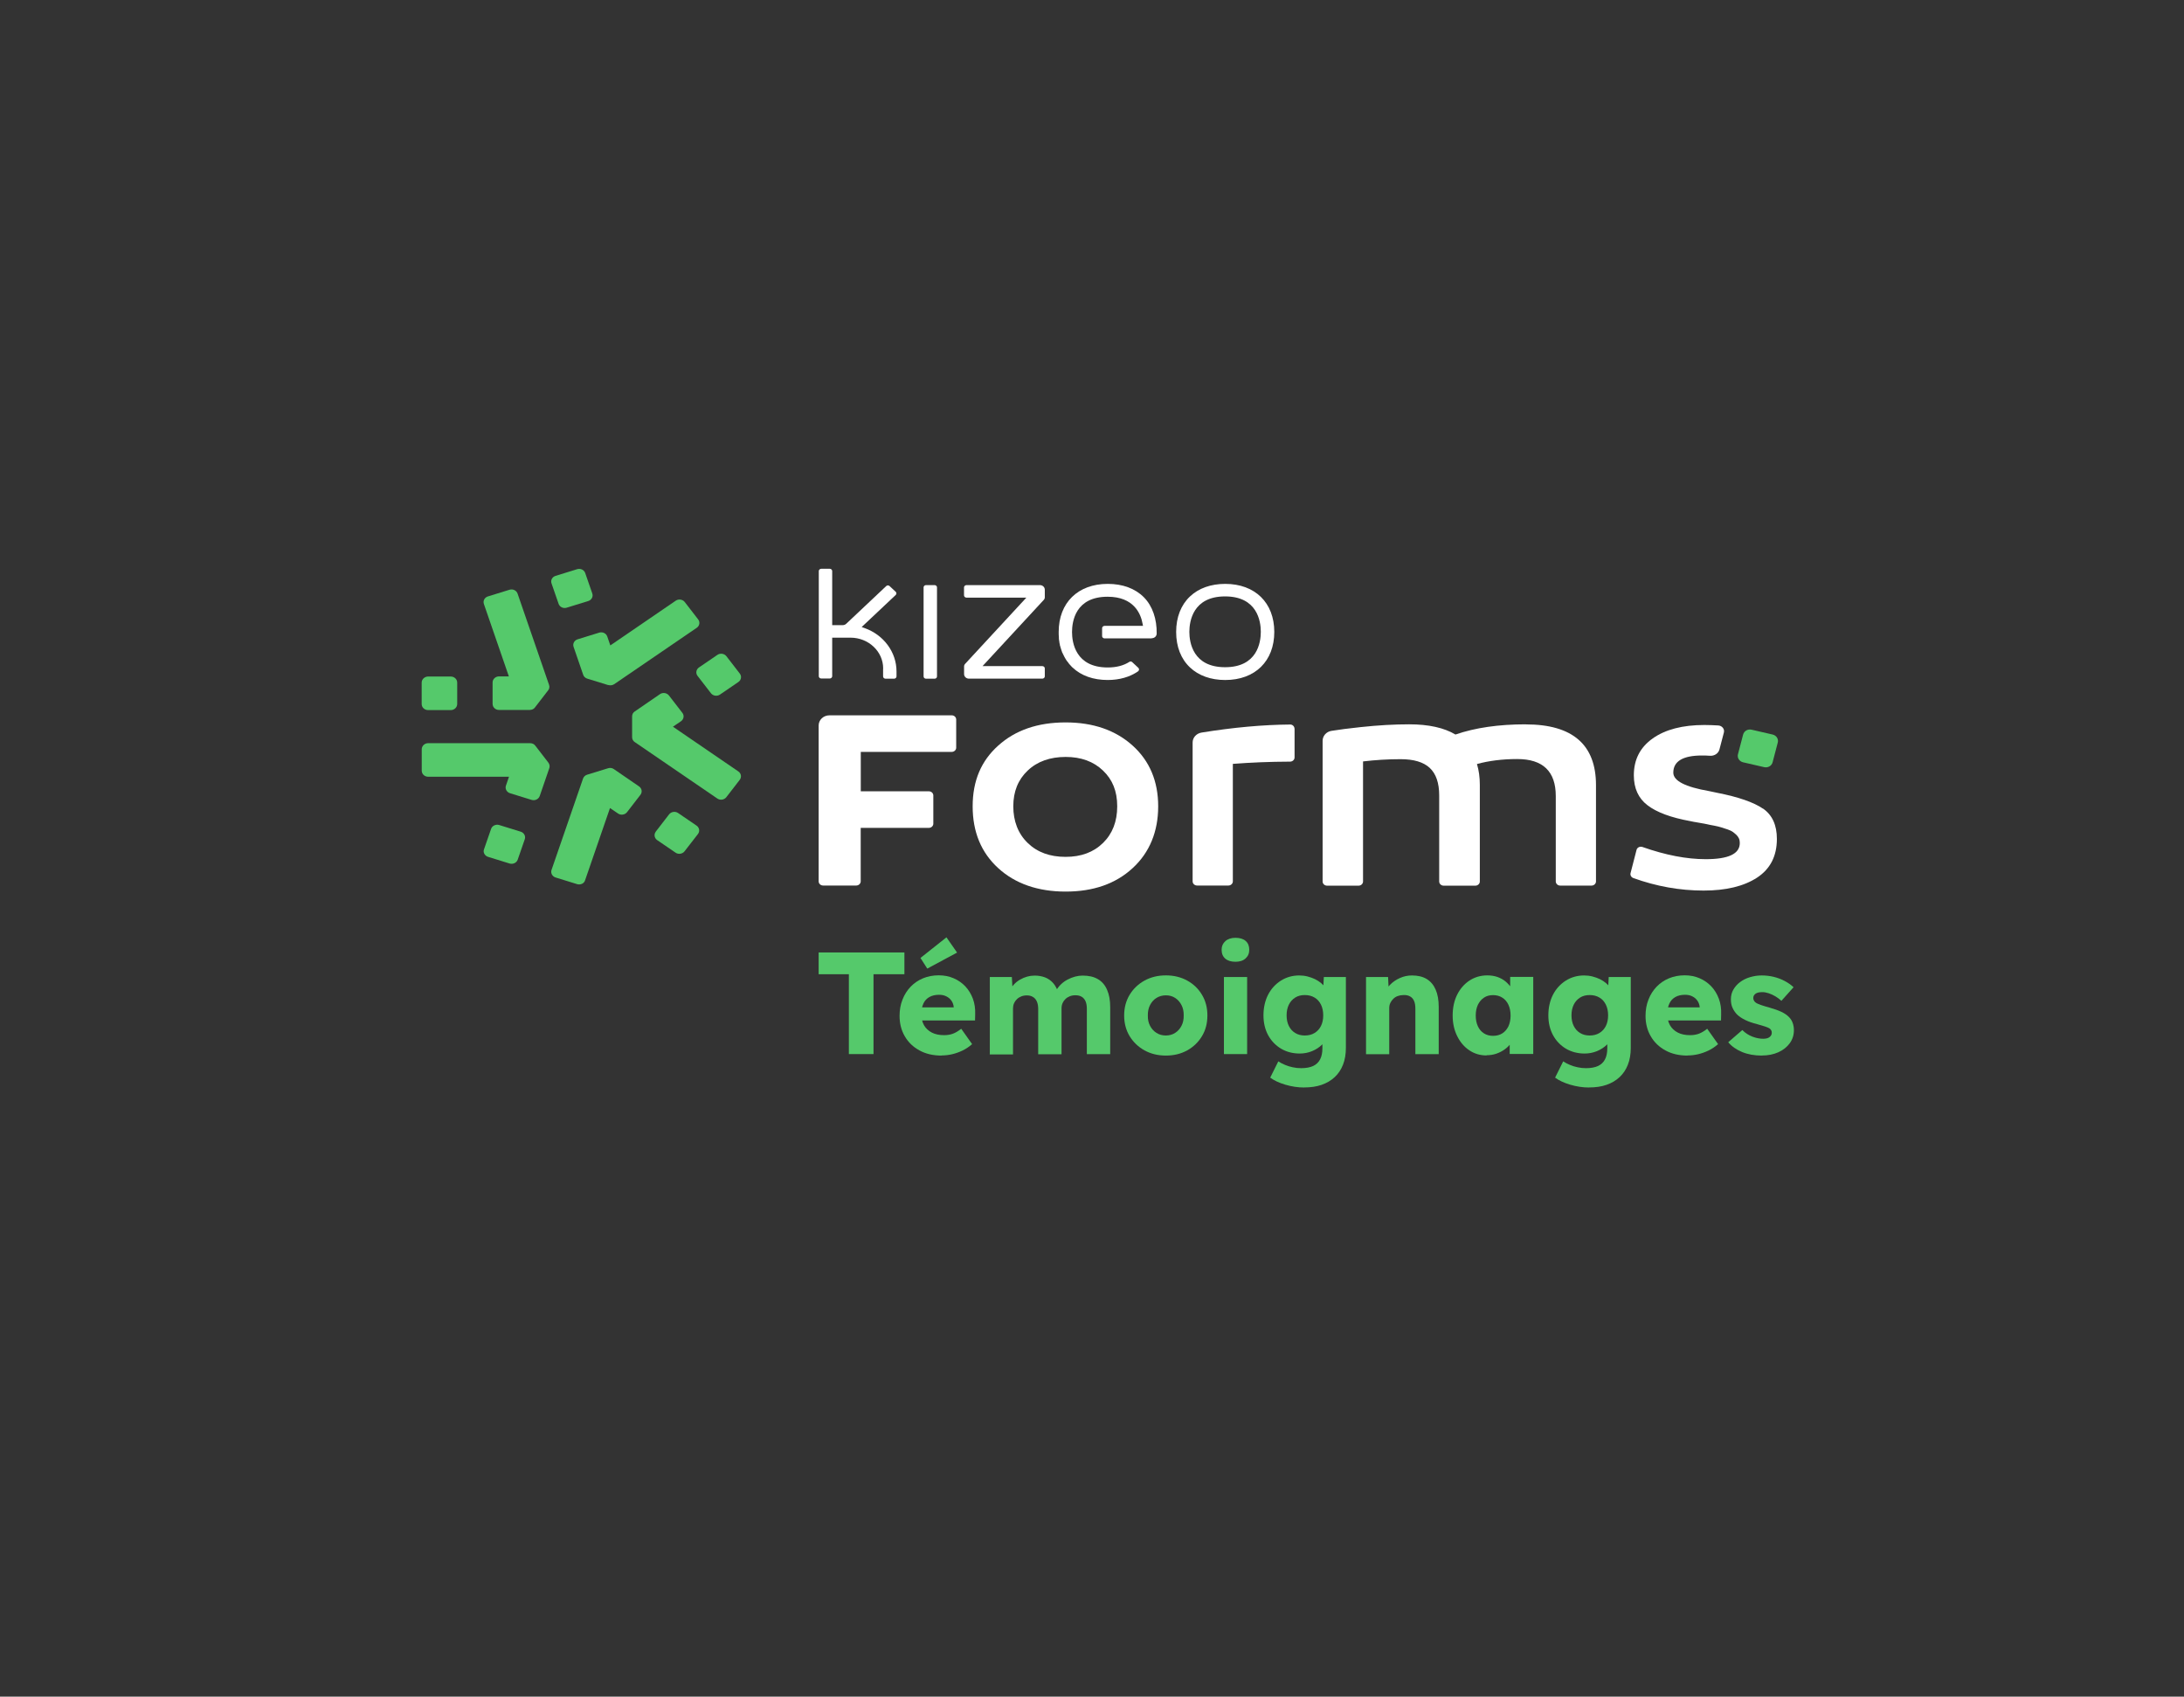 <?xml version="1.0" encoding="UTF-8"?>
<svg id="Calque_1" data-name="Calque 1" xmlns="http://www.w3.org/2000/svg" viewBox="0 0 320.91 249.23">
  <rect x="0" y="0" width="320.91" height="249.23" fill="#333333" stroke="none"/>
  <defs>
    <style>
      .cls-1 {
        fill: #55c96b;
      }

      .cls-2 {
        fill: #fff;
      }
    </style>
  </defs>
  <g>
    <path class="cls-1" d="M124.73,154.84v-11.73h-4.44v-3.2h12.6v3.2h-4.54v11.73h-3.63Z"/>
    <path class="cls-1" d="M138.36,155.06c-1.25,0-2.34-.25-3.26-.76-.92-.5-1.64-1.19-2.15-2.07-.51-.87-.77-1.87-.77-3,0-.87.14-1.66.43-2.39.28-.73.68-1.35,1.19-1.89.51-.53,1.12-.95,1.82-1.24.7-.29,1.47-.44,2.31-.44.8,0,1.52.14,2.19.43.66.28,1.23.68,1.72,1.19.48.51.85,1.12,1.11,1.81.26.7.37,1.46.34,2.28l-.02.92h-9.02l-.49-1.92h6.74l-.36.41v-.43c-.03-.36-.14-.67-.33-.95-.19-.28-.44-.49-.76-.65-.31-.16-.67-.23-1.07-.23-.55,0-1.03.11-1.42.33-.39.22-.69.54-.88.96-.2.42-.3.94-.3,1.55s.13,1.17.39,1.63c.26.46.65.82,1.15,1.08.5.26,1.11.38,1.8.38.48,0,.91-.07,1.29-.21.38-.14.79-.38,1.23-.73l1.6,2.26c-.44.38-.91.7-1.41.94-.5.24-1.01.42-1.52.54-.52.12-1.03.18-1.55.18ZM136.25,142.28l-1-1.56,3.82-3.03,1.56,2.24-4.37,2.35Z"/>
    <path class="cls-1" d="M145.44,154.84v-11.32h3.24l.11,2.05-.45.02c.17-.37.39-.7.65-.98.26-.28.56-.52.9-.71.33-.19.68-.34,1.04-.44.36-.1.73-.15,1.1-.15.55,0,1.06.09,1.51.26.45.17.85.44,1.19.82.34.38.61.89.81,1.52l-.53-.04.17-.34c.18-.34.42-.65.71-.93.29-.28.61-.51.97-.7.36-.19.73-.34,1.11-.44.38-.1.75-.15,1.11-.15.9,0,1.64.17,2.24.52.6.35,1.05.87,1.35,1.57.31.7.46,1.54.46,2.54v6.91h-3.43v-6.63c0-.45-.06-.83-.19-1.13-.13-.3-.32-.52-.57-.67-.25-.15-.56-.22-.93-.22-.3,0-.57.05-.82.15-.25.1-.46.23-.64.41-.18.17-.32.37-.42.6-.1.23-.15.48-.15.77v6.74h-3.43v-6.65c0-.43-.06-.79-.19-1.09-.13-.3-.32-.53-.58-.68-.26-.16-.55-.23-.9-.23-.3,0-.57.05-.82.15-.25.1-.46.23-.64.41-.18.17-.32.37-.42.6-.1.23-.15.48-.15.75v6.76h-3.43Z"/>
    <path class="cls-1" d="M171.31,155.06c-1.18,0-2.23-.26-3.15-.77-.92-.51-1.64-1.21-2.18-2.09-.53-.88-.8-1.89-.8-3.03s.27-2.15.8-3.03c.53-.88,1.26-1.58,2.18-2.09.92-.51,1.97-.77,3.15-.77s2.23.26,3.15.77c.92.51,1.64,1.21,2.16,2.09.53.88.79,1.89.79,3.03s-.26,2.15-.79,3.03c-.53.88-1.25,1.58-2.16,2.09-.92.51-1.97.77-3.15.77ZM171.31,152.11c.51,0,.97-.13,1.36-.38.4-.26.71-.6.94-1.05.23-.44.33-.95.32-1.51.01-.57-.09-1.08-.32-1.52-.23-.45-.54-.8-.94-1.06-.4-.26-.85-.38-1.36-.38s-.97.13-1.38.38-.72.61-.95,1.06c-.23.45-.33.96-.32,1.52-.01.57.09,1.07.32,1.51.23.44.54.79.95,1.05.41.26.86.38,1.38.38Z"/>
    <path class="cls-1" d="M181.54,141.28c-.64,0-1.14-.15-1.5-.46-.36-.31-.54-.74-.54-1.31,0-.51.18-.93.55-1.26.37-.33.87-.49,1.49-.49s1.14.15,1.49.46c.36.31.53.74.53,1.29s-.18.95-.54,1.28c-.36.33-.86.49-1.48.49ZM179.84,154.84v-11.32h3.41v11.32h-3.41Z"/>
    <path class="cls-1" d="M191.63,159.75c-.92,0-1.84-.14-2.76-.41-.92-.27-1.66-.62-2.23-1.04l1.19-2.39c.3.2.63.37.99.52.36.15.74.27,1.14.35.4.09.8.13,1.22.13.73,0,1.31-.11,1.77-.32.45-.21.8-.54,1.02-.97.23-.43.34-.98.34-1.63v-1.9l.66.11c-.1.47-.34.9-.74,1.28-.39.38-.87.69-1.44.93-.57.23-1.17.35-1.81.35-1.02,0-1.94-.24-2.74-.71-.8-.48-1.44-1.14-1.9-1.98-.46-.85-.69-1.82-.69-2.93s.23-2.14.68-3.02c.45-.87,1.08-1.56,1.88-2.07.8-.5,1.69-.76,2.69-.76.43,0,.84.05,1.23.15.39.1.75.23,1.09.39.33.16.63.36.9.58.26.22.48.46.64.71.16.26.27.52.33.79l-.7.17.13-2.56h3.24v10.41c0,.92-.14,1.75-.42,2.46-.28.72-.68,1.33-1.22,1.83-.53.5-1.18.88-1.93,1.14-.75.26-1.61.38-2.56.38ZM191.72,152.11c.55,0,1.03-.12,1.44-.37.41-.25.72-.59.94-1.03.22-.44.33-.96.33-1.56s-.11-1.12-.33-1.57c-.22-.45-.53-.8-.94-1.04-.41-.25-.89-.37-1.44-.37s-1.01.12-1.41.37c-.4.25-.71.6-.93,1.04-.22.45-.33.97-.33,1.57s.11,1.12.33,1.56c.22.44.53.79.93,1.03.4.25.87.37,1.41.37Z"/>
    <path class="cls-1" d="M200.72,154.84v-11.32h3.24l.11,2.3-.68.26c.16-.51.44-.98.84-1.4.41-.42.89-.76,1.46-1.01.57-.26,1.17-.38,1.79-.38.85,0,1.57.17,2.15.52.58.35,1.02.87,1.32,1.56.3.69.45,1.53.45,2.53v6.95h-3.43v-6.68c0-.45-.06-.83-.19-1.13-.13-.3-.32-.52-.59-.67-.26-.15-.59-.22-.97-.2-.3,0-.58.05-.83.14-.26.09-.48.23-.66.41-.19.18-.33.38-.44.61-.11.23-.16.48-.16.75v6.78h-3.41Z"/>
    <path class="cls-1" d="M218.44,155.04c-.95,0-1.8-.25-2.55-.76-.75-.5-1.34-1.2-1.78-2.09-.44-.89-.66-1.89-.66-3.02s.22-2.17.66-3.05c.44-.88,1.04-1.57,1.81-2.08.77-.5,1.64-.76,2.62-.76.54,0,1.03.08,1.48.23.45.16.84.37,1.18.65.34.28.63.6.87.96.24.36.42.75.53,1.16l-.7-.09v-2.69h3.39v11.32h-3.46v-2.73l.77-.02c-.11.4-.3.78-.55,1.13-.26.36-.57.67-.94.94-.37.27-.78.48-1.24.64-.46.16-.94.23-1.45.23ZM219.38,152.16c.53,0,.98-.12,1.36-.36.38-.24.68-.59.9-1.03.21-.45.32-.98.32-1.59s-.11-1.14-.32-1.59c-.21-.45-.51-.8-.9-1.04-.38-.25-.84-.37-1.36-.37s-.96.12-1.33.37c-.38.25-.67.6-.89,1.04-.21.45-.32.98-.32,1.59s.11,1.14.32,1.59c.21.45.51.79.89,1.03.38.24.82.36,1.33.36Z"/>
    <path class="cls-1" d="M233.49,159.75c-.92,0-1.84-.14-2.76-.41-.92-.27-1.66-.62-2.23-1.04l1.19-2.39c.3.2.63.37.99.52.36.15.74.27,1.14.35.4.09.8.13,1.22.13.73,0,1.31-.11,1.77-.32.45-.21.8-.54,1.02-.97.23-.43.34-.98.34-1.63v-1.9l.66.11c-.1.47-.34.9-.74,1.28-.39.38-.87.69-1.44.93-.57.23-1.17.35-1.81.35-1.02,0-1.94-.24-2.74-.71-.8-.48-1.44-1.14-1.9-1.98-.46-.85-.69-1.82-.69-2.93s.23-2.14.68-3.02c.45-.87,1.08-1.56,1.88-2.07.8-.5,1.69-.76,2.69-.76.43,0,.84.05,1.23.15.39.1.75.23,1.09.39.33.16.63.36.9.58.26.22.48.46.64.71.16.26.27.52.33.79l-.7.17.13-2.56h3.24v10.41c0,.92-.14,1.75-.42,2.46-.28.72-.68,1.33-1.22,1.83-.53.5-1.18.88-1.93,1.14-.75.26-1.61.38-2.56.38ZM233.58,152.11c.55,0,1.03-.12,1.44-.37.41-.25.72-.59.94-1.03.22-.44.33-.96.33-1.56s-.11-1.12-.33-1.57c-.22-.45-.53-.8-.94-1.04-.41-.25-.89-.37-1.44-.37s-1.01.12-1.41.37c-.4.25-.71.6-.93,1.04-.22.45-.33.97-.33,1.57s.11,1.12.33,1.56c.22.44.53.79.93,1.03.4.25.87.37,1.41.37Z"/>
    <path class="cls-1" d="M247.97,155.06c-1.25,0-2.34-.25-3.26-.76-.92-.5-1.64-1.19-2.15-2.07-.51-.87-.77-1.87-.77-3,0-.87.14-1.66.43-2.39.28-.73.68-1.35,1.19-1.89.51-.53,1.12-.95,1.82-1.24.7-.29,1.47-.44,2.31-.44.8,0,1.52.14,2.19.43.66.28,1.23.68,1.72,1.19.48.51.85,1.12,1.11,1.81.26.7.37,1.46.34,2.28l-.02.92h-9.02l-.49-1.92h6.74l-.36.41v-.43c-.03-.36-.14-.67-.33-.95-.19-.28-.44-.49-.76-.65-.31-.16-.67-.23-1.07-.23-.55,0-1.03.11-1.42.33-.39.22-.69.54-.88.96-.2.42-.3.94-.3,1.55s.13,1.17.39,1.63c.26.46.65.82,1.15,1.08.5.26,1.11.38,1.8.38.48,0,.91-.07,1.29-.21.38-.14.79-.38,1.23-.73l1.6,2.26c-.44.38-.91.7-1.41.94-.5.24-1.01.42-1.52.54-.52.12-1.03.18-1.55.18Z"/>
    <path class="cls-1" d="M258.89,155.06c-1.11,0-2.09-.18-2.93-.53-.85-.36-1.52-.83-2.02-1.43l2.07-1.79c.44.44.94.76,1.49.97.55.21,1.08.31,1.58.31.2,0,.38-.02.53-.06.16-.04.29-.1.39-.18.11-.08.19-.17.25-.28.06-.11.09-.23.09-.37,0-.28-.13-.5-.38-.66-.13-.07-.34-.16-.64-.26-.3-.1-.68-.21-1.15-.34-.67-.17-1.25-.37-1.74-.61s-.89-.51-1.21-.82c-.28-.3-.5-.63-.66-.99-.16-.36-.23-.77-.23-1.23,0-.53.12-1,.37-1.43.25-.43.58-.8,1-1.11.42-.31.9-.55,1.45-.71.55-.16,1.11-.25,1.7-.25.63,0,1.22.07,1.79.21.57.14,1.1.34,1.59.6s.93.56,1.31.92l-1.79,2c-.26-.24-.54-.46-.86-.65-.32-.19-.65-.34-.99-.46-.34-.11-.65-.17-.94-.17-.21,0-.4.02-.57.05-.16.04-.3.09-.42.17-.11.08-.2.17-.26.28-.06.11-.09.23-.09.37s.04.28.12.41c.08.13.19.23.33.32.14.09.37.18.68.29.31.11.74.24,1.28.39.67.19,1.24.39,1.73.62.48.23.87.5,1.15.81.23.24.4.52.51.84.11.32.17.66.17,1.03,0,.73-.2,1.37-.61,1.93-.41.56-.96,1-1.67,1.32-.71.32-1.52.48-2.43.48Z"/>
  </g>
  <path class="cls-1" d="M62.9,99.38h3.34c.51,0,.94.39.94.89v3.15c0,.48-.42.89-.94.89h-3.34c-.51,0-.94-.39-.94-.89v-3.15c0-.48.43-.89.94-.89Z"/>
  <path class="cls-1" d="M81.64,84.59l3.17-.98c.49-.15,1.02.1,1.18.57l1.04,3c.16.47-.11.96-.6,1.11l-3.17.98c-.49.15-1.02-.1-1.18-.57l-1.04-3c-.17-.47.11-.96.6-1.11Z"/>
  <path class="cls-1" d="M77.89,104.29h-4.57c-.51,0-.94-.39-.94-.89v-3.15c0-.48.42-.89.94-.89h1.45l-3.67-10.64c-.16-.47.11-.96.6-1.11l3.17-.98c.49-.15,1.02.1,1.18.57l4.63,13.42c.09.26.05.57-.14.79l-1.92,2.49c-.17.25-.45.38-.74.38h.01Z"/>
  <path class="cls-1" d="M78.11,117.5l-3.17-.98c-.49-.15-.76-.66-.6-1.11l.45-1.31h-11.88c-.51,0-.94-.39-.94-.89v-3.15c0-.48.42-.89.94-.89h14.99c.3,0,.59.13.76.37l1.92,2.49c.17.23.23.53.14.79l-1.41,4.1c-.17.48-.7.73-1.19.58h0Z"/>
  <path class="cls-1" d="M71.12,124.76l1.04-3c.16-.47.7-.71,1.18-.57l3.17.98c.49.15.76.66.6,1.11l-1.04,3c-.16.47-.7.71-1.18.57l-3.17-.98c-.49-.15-.78-.66-.6-1.11Z"/>
  <path class="cls-1" d="M84.81,129.88l-3.17-.98c-.49-.15-.76-.66-.6-1.11l4.63-13.42c.09-.26.31-.48.6-.57l3.09-.95c.28-.09.6-.04.84.13l3.7,2.54c.42.29.51.84.2,1.24l-1.97,2.55c-.31.39-.9.48-1.32.19l-1.18-.8-3.67,10.64c-.14.44-.66.68-1.16.54h.01Z"/>
  <path class="cls-1" d="M96.35,122.17l1.97-2.55c.31-.39.9-.48,1.32-.19l2.71,1.85c.42.29.51.84.2,1.24l-1.97,2.54c-.31.39-.9.48-1.32.19l-2.71-1.85c-.4-.29-.49-.83-.2-1.22h0Z"/>
  <path class="cls-1" d="M89.38,100.64l-3.09-.95c-.28-.09-.51-.29-.6-.57l-1.41-4.1c-.16-.47.11-.96.6-1.11l3.17-.98c.49-.15,1.02.1,1.18.57l.45,1.31,9.61-6.57c.42-.29,1.01-.2,1.32.19l1.97,2.55c.31.39.22.95-.2,1.24l-12.14,8.29c-.25.16-.56.2-.84.12h-.02Z"/>
  <path class="cls-1" d="M105.4,117.3l-12.13-8.29c-.25-.16-.39-.44-.39-.71v-3.08c0-.28.14-.55.39-.71l3.7-2.54c.42-.29,1.01-.2,1.32.19l1.97,2.55c.31.39.22.95-.2,1.24l-1.18.8,9.61,6.57c.42.29.51.84.2,1.24l-1.97,2.55c-.31.39-.9.48-1.32.19h0Z"/>
  <path class="cls-1" d="M102.7,98.05l2.71-1.85c.42-.29,1.01-.2,1.32.19l1.97,2.55c.31.39.22.95-.2,1.24l-2.71,1.85c-.42.29-1.01.2-1.32-.19l-1.97-2.55c-.31-.39-.22-.95.2-1.24Z"/>
  <path class="cls-2" d="M174.86,98.05c1.27,1.2,3.06,1.84,5.17,1.84,4.38,0,7.21-2.77,7.21-7.06s-2.83-7.06-7.21-7.06c-2.11,0-3.9.64-5.17,1.84-1.33,1.25-2.04,3.06-2.04,5.22s.7,3.96,2.04,5.22h0ZM180.01,87.61c4.73,0,5.25,3.65,5.25,5.2s-.51,5.2-5.25,5.2h0c-4.73,0-5.25-3.65-5.25-5.2s.53-5.2,5.25-5.2Z"/>
  <path class="cls-2" d="M129.76,98.22v1.15c0,.17.16.33.36.33h1.25c.18,0,.36-.15.36-.33v-.74c0-2.84-1.89-5.38-4.7-6.37l-.42-.15,5-4.71c.14-.13.14-.33,0-.47l-.9-.84c-.14-.13-.36-.13-.49,0l-5.88,5.54c-.14.13-.32.2-.51.2h-1.55v-7.95c0-.17-.16-.33-.36-.33h-1.25c-.18,0-.36.15-.36.33v15.46c0,.17.16.33.36.33h1.25c.18,0,.36-.15.36-.33v-5.67h2.69c2.65,0,4.8,2.03,4.8,4.53h0v.02Z"/>
  <path class="cls-2" d="M136.07,85.95h1.25c.2,0,.36.15.36.33v13.09c0,.19-.16.33-.36.33h-1.25c-.2,0-.36-.15-.36-.33v-13.09c0-.19.17-.33.36-.33Z"/>
  <path class="cls-2" d="M142.37,99.69h10.79c.18,0,.36-.15.36-.33v-1.18c0-.17-.16-.33-.36-.33h-8.79l8.99-9.72c.11-.12.16-.25.16-.39v-1.11c0-.38-.32-.68-.72-.68h-10.79c-.18,0-.36.15-.36.33v1.18c0,.17.16.33.36.33h8.8l-8.99,9.72c-.11.12-.16.25-.16.39v1.11c0,.38.31.68.71.68h0Z"/>
  <path class="cls-2" d="M169.24,93.75c.39,0,.71-.29.72-.67.03-2.14-.6-4.04-1.87-5.33-1.28-1.3-3.13-1.98-5.32-1.98-4.38,0-7.21,2.77-7.21,7.06,0,.28,0,.54.03.8,0,.04,0,.07,0,.12,0,.03,0,.07,0,.1.03.2.05.38.08.54,0,.06,0,.1.03.15,0,.04,0,.07.03.12v.09c.05.13.06.25.11.37,0,.06.03.1.05.16l.06.2c.03.1.08.22.11.32,0,.06.05.1.08.16l.08.17c.05.1.09.2.14.29.03.06.06.1.09.16l.09.16c.05.09.11.17.16.26.03.04.08.1.11.15l.11.13c.06.09.12.17.18.25.03.04.08.09.12.13l.11.12c.06.07.12.13.18.2l.08.07c1.27,1.21,3.06,1.84,5.17,1.84,1.73,0,3.26-.44,4.46-1.27.17-.12.2-.37.05-.51l-.9-.84c-.12-.12-.31-.13-.43-.04-.84.54-1.9.82-3.17.82h0c-4.73,0-5.25-3.65-5.25-5.2s.49-5.19,5.23-5.19c3.85,0,4.88,2.49,5.14,3.98l.06.3h-5.65c-.18,0-.36.15-.36.33v1.18c0,.17.16.33.36.33h6.92v-.02h0Z"/>
  <path class="cls-2" d="M126.47,116.24h10.02c.36,0,.65.28.65.61v4.15c0,.33-.3.61-.65.61h-10.02v7.86c0,.33-.3.61-.65.61h-4.88c-.36,0-.65-.28-.65-.61v-22.9c0-.82.7-1.49,1.58-1.49h17.98c.36,0,.65.28.65.61v4.15c0,.33-.3.61-.65.61h-13.37v5.77h-.01v.02Z"/>
  <path class="cls-2" d="M156.58,106.12c4.05,0,7.33,1.14,9.84,3.4,2.51,2.26,3.76,5.25,3.76,8.93s-1.25,6.78-3.76,9.08c-2.51,2.31-5.79,3.44-9.84,3.44s-7.4-1.15-9.9-3.44c-2.51-2.29-3.76-5.32-3.76-9.08s1.25-6.68,3.76-8.93c2.51-2.26,5.8-3.4,9.9-3.4ZM156.58,125.87c2.28,0,4.1-.68,5.49-2.04,1.39-1.36,2.09-3.15,2.09-5.39s-.7-3.92-2.09-5.25c-1.39-1.33-3.22-2-5.49-2s-4.16.66-5.57,2c-1.41,1.33-2.12,3.08-2.12,5.25s.7,4.02,2.12,5.39c1.41,1.37,3.26,2.04,5.57,2.04Z"/>
  <path class="cls-2" d="M190.22,107.03v4.24c0,.33-.3.61-.65.61-3.01.01-5.82.13-8.42.33v17.26c0,.33-.3.61-.65.61h-4.61c-.36,0-.65-.28-.65-.61v-20.4c0-.73.56-1.34,1.32-1.46,4.69-.76,9.04-1.15,13.02-1.18.32-.01.62.26.63.6h0Z"/>
  <path class="cls-2" d="M224.2,106.41c6.87,0,10.31,2.98,10.31,8.93v14.14c0,.33-.3.61-.65.61h-4.61c-.36,0-.65-.28-.65-.61v-12.54c0-3.63-1.89-5.44-5.66-5.44-2.17,0-4.15.25-5.92.73.28.93.42,1.95.42,3.06v14.2c0,.33-.3.61-.65.61h-4.67c-.36,0-.65-.28-.65-.61v-12.64c0-1.85-.47-3.19-1.39-4.05-.93-.86-2.35-1.28-4.28-1.28s-3.73.12-5.52.33v17.64c0,.33-.3.61-.65.61h-4.64c-.36,0-.65-.28-.65-.61v-20.67c0-.71.54-1.34,1.3-1.46,1.09-.17,2.52-.37,4.28-.55,2.6-.28,4.98-.41,7.13-.41,2.89,0,5.15.51,6.81,1.5,2.89-1,6.34-1.5,10.37-1.5h-.03Z"/>
  <path class="cls-1" d="M257.38,107.19l3.08.71c.56.13.9.66.76,1.18l-.76,2.9c-.14.53-.7.84-1.25.71l-3.08-.71c-.56-.13-.9-.66-.76-1.18l.76-2.9c.14-.53.7-.84,1.25-.71h0Z"/>
  <path class="cls-2" d="M259.05,118.79c-1.36-.93-3.61-1.72-6.73-2.33-.28-.07-.66-.15-1.19-.25-3.51-.61-5.26-1.51-5.26-2.71,0-1.67,1.41-2.52,4.22-2.52.37,0,.76.01,1.18.04.63.04,1.22-.33,1.38-.93l.65-2.48c.14-.51-.26-1-.8-1.04-.68-.04-1.38-.07-2.07-.07-3.2,0-5.73.66-7.58,1.97-1.86,1.31-2.78,3.12-2.78,5.41,0,1.91.66,3.38,2.01,4.41,1.35,1.04,3.44,1.81,6.28,2.33.28.07.66.13,1.19.22.51.09.91.16,1.21.22.3.07.65.15,1.09.22.43.09.78.16,1.04.25s.56.17.9.29.6.23.8.37c.18.13.37.28.54.44s.3.35.39.55c.09.2.12.42.12.66,0,1.59-1.67,2.37-5,2.37-2.83,0-5.92-.6-9.3-1.79-.37-.13-.78.07-.87.42l-.88,3.41c-.08.3.09.61.4.73,3.38,1.22,6.82,1.84,10.33,1.84,3.3,0,5.91-.63,7.86-1.9,1.93-1.27,2.91-3.15,2.91-5.69,0-2.03-.68-3.51-2.03-4.45h0Z"/>
</svg>